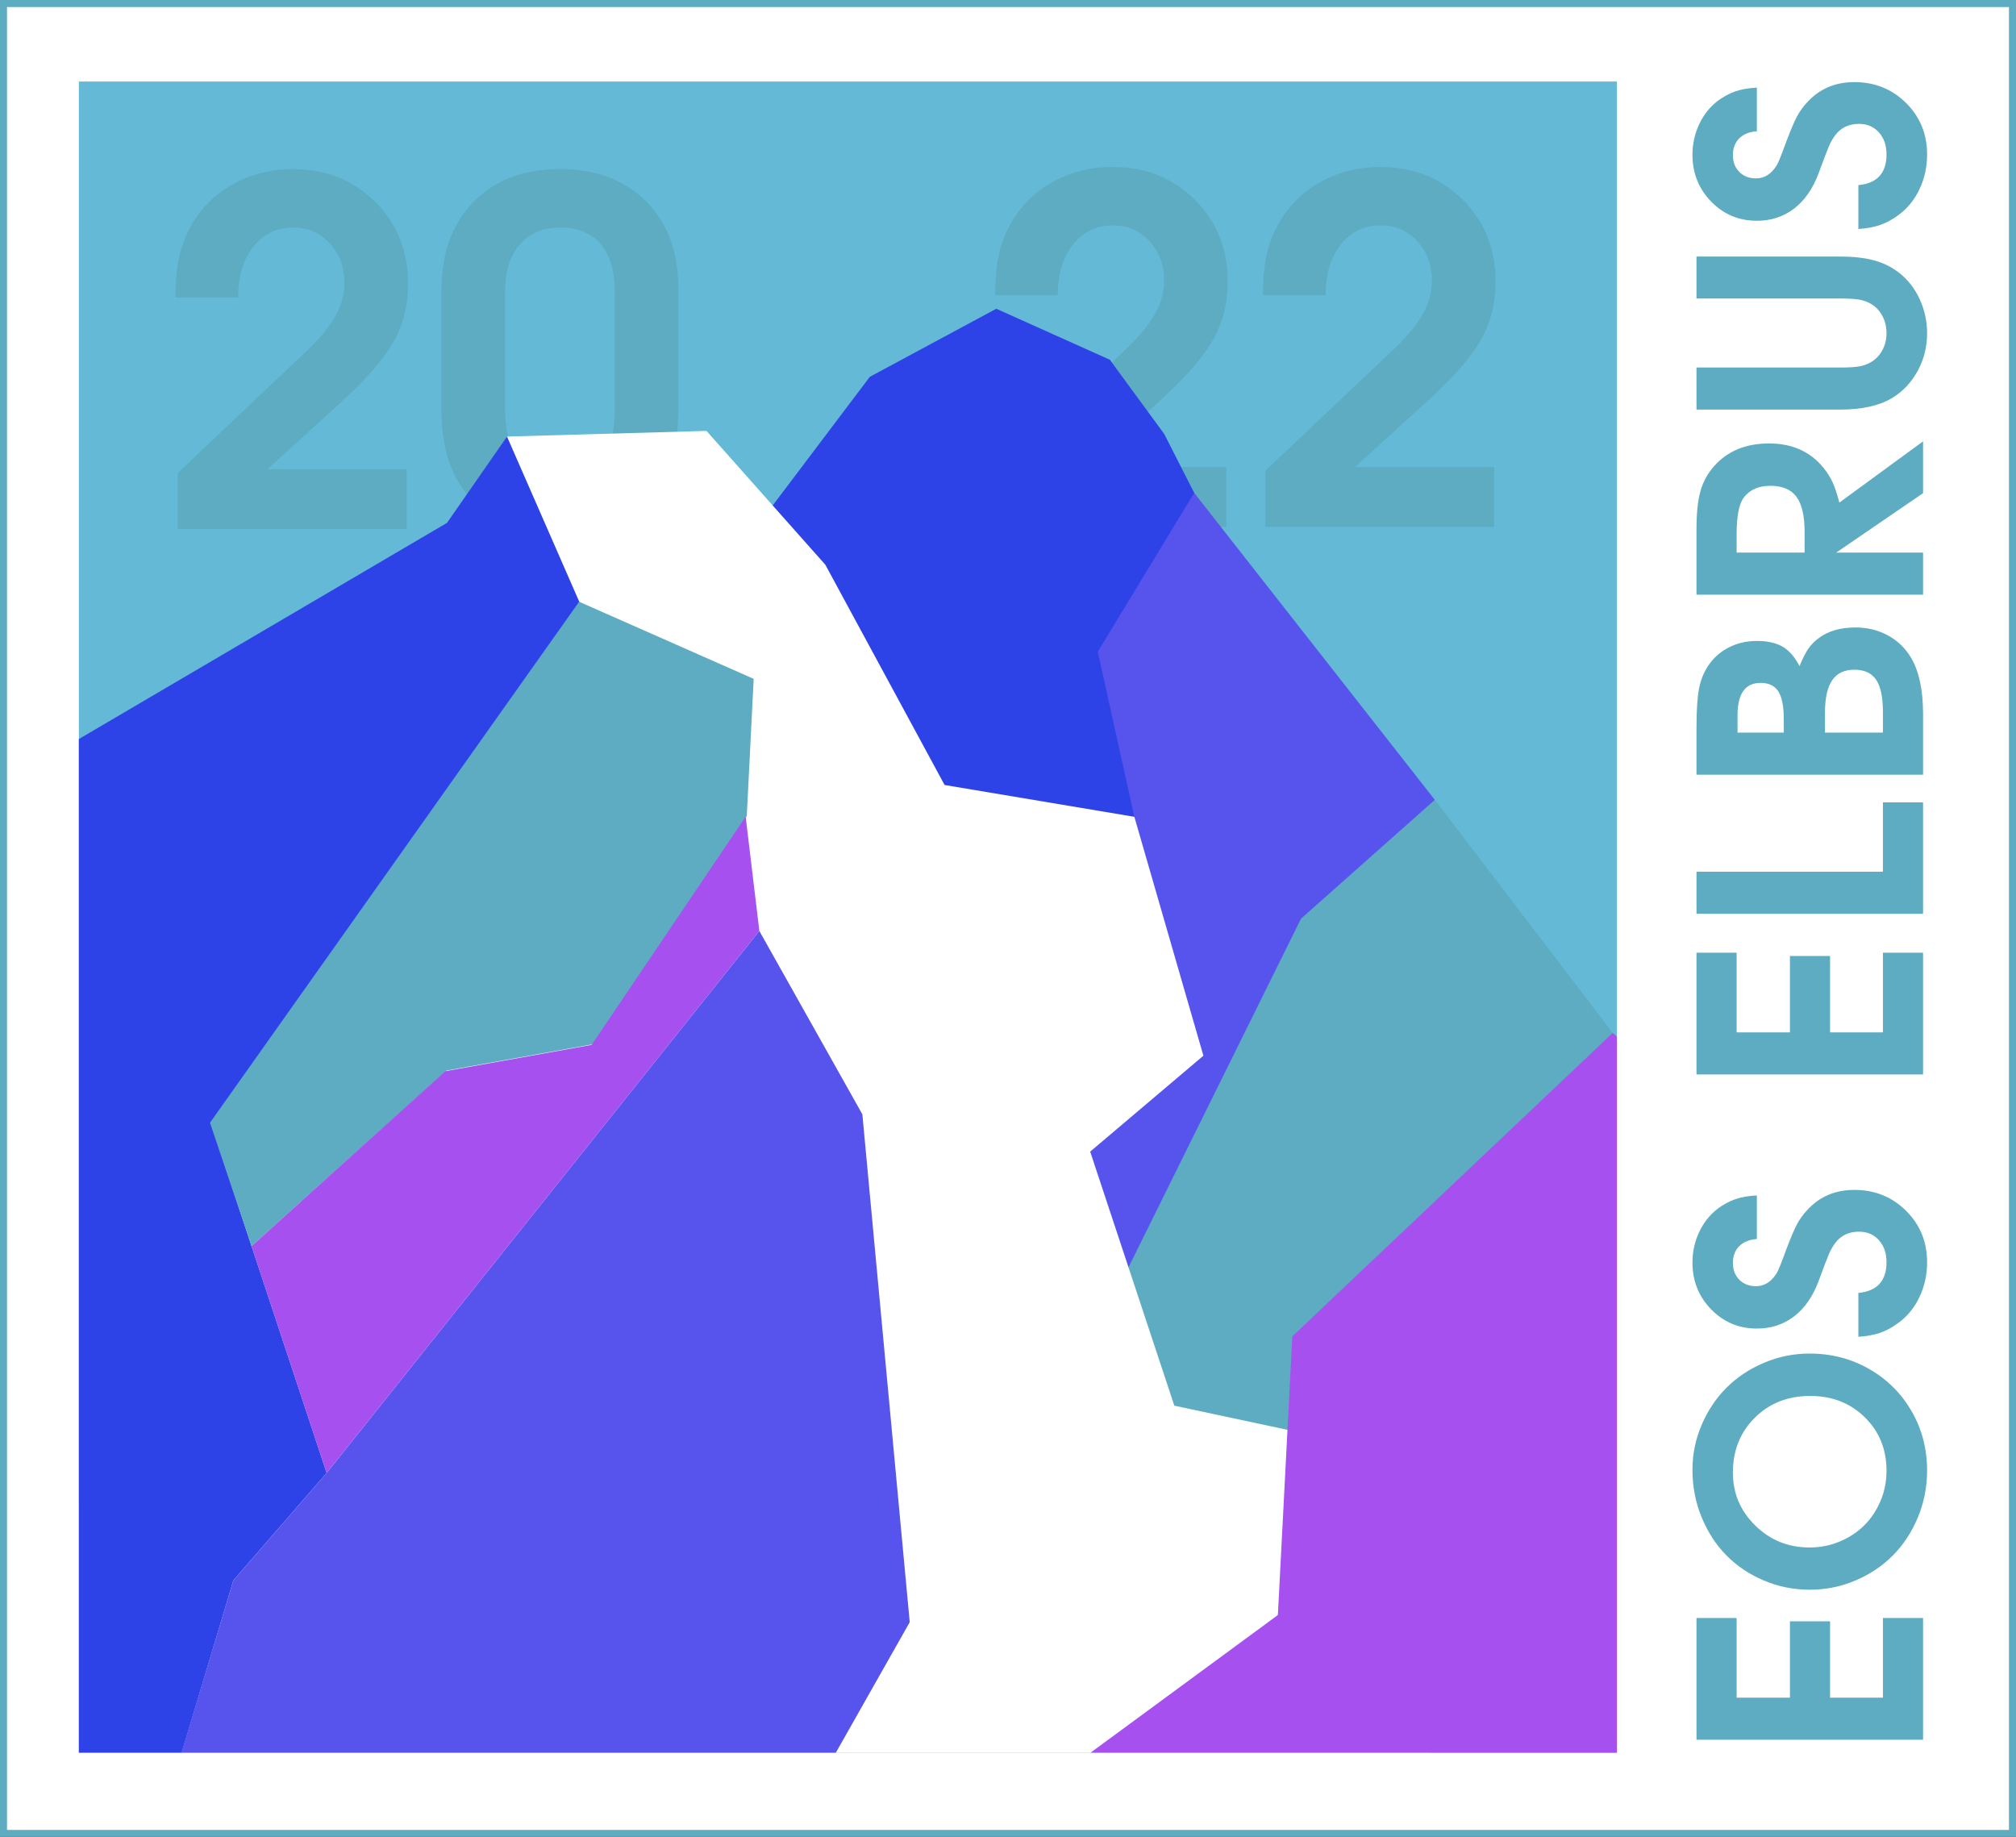 <?xml version="1.0" encoding="UTF-8" standalone="no"?>
<!-- Created with Inkscape (http://www.inkscape.org/) -->

<svg
   xmlns:dc="http://purl.org/dc/elements/1.1/"
   xmlns:cc="http://creativecommons.org/ns#"
   xmlns:rdf="http://www.w3.org/1999/02/22-rdf-syntax-ns#"
   xmlns:svg="http://www.w3.org/2000/svg"
   xmlns="http://www.w3.org/2000/svg"
   xmlns:xlink="http://www.w3.org/1999/xlink"
   xmlns:sodipodi="http://sodipodi.sourceforge.net/DTD/sodipodi-0.dtd"
   xmlns:inkscape="http://www.inkscape.org/namespaces/inkscape"
   width="486.543mm"
   height="443.317mm"
   viewBox="0 0 1723.97 1570.81"
   id="svg3937"
   version="1.1"
   inkscape:version="0.91 r13725"
   sodipodi:docname="logoElbrus2022.svg">
  <rect x="0" y="0" width="1723.97" height="1570.81" fill="#333333" stroke="none"/>
  <defs
     id="defs3939">
    <clipPath
       id="SVGID_6_">
      <use
         xlink:href="#SVGID_5_"
         style="overflow:visible"
         id="use494"
         x="0"
         y="0"
         width="100%"
         height="100%" />
    </clipPath>
  </defs>
  <sodipodi:namedview
     id="base"
     pagecolor="#ffffff"
     bordercolor="#666666"
     borderopacity="1.0"
     inkscape:pageopacity="0.0"
     inkscape:pageshadow="2"
     inkscape:zoom="0.24748737"
     inkscape:cx="214.56553"
     inkscape:cy="528.16614"
     inkscape:document-units="px"
     inkscape:current-layer="layer1"
     showgrid="false"
     fit-margin-top="0"
     fit-margin-left="0"
     fit-margin-right="0"
     fit-margin-bottom="0"
     inkscape:window-width="1680"
     inkscape:window-height="987"
     inkscape:window-x="-8"
     inkscape:window-y="-8"
     inkscape:window-maximized="1" />
  <g
     inkscape:label="Layer 1"
     inkscape:groupmode="layer"
     id="layer1"
     transform="translate(530.556,453.043)">
    <g
       id="g472"
       transform="translate(-3251.946,-3369.043)">
      <rect
         x="2724.39"
         y="2919"
         class="st14"
         width="1717.97"
         height="1564.81"
         id="rect474"
         style="fill:#ffffff;stroke:#5dacc1;stroke-width:6;stroke-miterlimit:10" />
      <rect
         x="2788.83"
         y="2985.73"
         class="st3"
         width="1419.84"
         height="1429.04"
         id="rect476"
         style="fill:#63b9d6" />
      <g
         id="g478">
        <path
           class="st4"
           d="m 2873.46,3368.4 0,-47.97 107.73,-101.93 c 12.39,-11.59 21.29,-22.12 26.68,-31.58 5.4,-9.46 8.09,-19.12 8.09,-28.98 0,-13.46 -4.17,-24.71 -12.49,-33.78 -8.33,-9.06 -18.76,-13.59 -31.28,-13.59 -14.13,0 -25.52,5.46 -34.18,16.39 -8.66,10.93 -12.99,25.38 -12.99,43.37 l -53.57,0 c 0,-15.05 1.33,-27.75 4,-38.07 2.66,-10.32 7.06,-20.15 13.19,-29.48 8.79,-13.19 20.52,-23.52 35.18,-30.98 14.66,-7.46 30.58,-11.19 47.77,-11.19 28.25,0 51.77,9.33 70.56,27.98 18.79,18.66 28.18,42.04 28.18,70.16 0,18.52 -4.23,35.18 -12.69,49.97 -8.46,14.79 -23.75,32.25 -45.87,52.37 l -61.76,56.17 119.13,0 0,51.17 -195.68,0 z"
           id="path480"
           inkscape:connector-curvature="0"
           style="fill:#5dacc1" />
        <path
           class="st4"
           d="m 3301.39,3161.73 0,105.53 c 0,33.58 -8.66,59.73 -25.98,78.45 -17.32,18.72 -41.51,28.08 -72.55,28.08 -37.18,0 -65.43,-12.86 -84.75,-38.58 -12.79,-17.32 -19.19,-39.97 -19.19,-67.96 l 0,-102.74 c 0,-31.84 9.13,-57.13 27.38,-75.85 18.25,-18.72 42.9,-28.08 73.95,-28.08 30.65,0 55.17,9.19 73.55,27.58 18.4,18.4 27.59,42.92 27.59,73.57 z m -148.1,2.8 0,101.14 c 0,18.79 4.1,33.18 12.29,43.17 8.19,9.99 20.09,14.99 35.68,14.99 30.51,0 45.77,-18.99 45.77,-56.96 l 0,-102.34 c 0,-17.32 -4.03,-30.65 -12.09,-39.98 -8.06,-9.32 -19.49,-13.99 -34.28,-13.99 -14.66,0 -26.22,4.8 -34.68,14.39 -8.46,9.6 -12.69,22.79 -12.69,39.58 z"
           id="path482"
           inkscape:connector-curvature="0"
           style="fill:#5dacc1" />
        <path
           class="st4"
           d="m 3574.36,3366.55 0,-47.97 107.73,-101.93 c 12.39,-11.59 21.29,-22.12 26.68,-31.58 5.4,-9.46 8.1,-19.12 8.1,-28.98 0,-13.46 -4.17,-24.71 -12.49,-33.78 -8.33,-9.06 -18.76,-13.59 -31.28,-13.59 -14.13,0 -25.52,5.46 -34.18,16.39 -8.66,10.93 -12.99,25.38 -12.99,43.37 l -53.57,0 c 0,-15.05 1.33,-27.75 4,-38.07 2.66,-10.32 7.06,-20.15 13.19,-29.48 8.79,-13.19 20.52,-23.52 35.18,-30.98 14.66,-7.46 30.58,-11.19 47.77,-11.19 28.25,0 51.77,9.33 70.56,27.98 18.79,18.66 28.18,42.04 28.18,70.16 0,18.52 -4.23,35.18 -12.69,49.97 -8.46,14.79 -23.75,32.25 -45.87,52.37 l -61.76,56.17 119.13,0 0,51.17 -195.69,0 z"
           id="path484"
           inkscape:connector-curvature="0"
           style="fill:#5dacc1" />
        <path
           class="st4"
           d="m 3803.42,3366.55 0,-47.97 107.73,-101.93 c 12.39,-11.59 21.29,-22.12 26.68,-31.58 5.4,-9.46 8.09,-19.12 8.09,-28.98 0,-13.46 -4.17,-24.71 -12.49,-33.78 -8.33,-9.06 -18.76,-13.59 -31.28,-13.59 -14.13,0 -25.52,5.46 -34.18,16.39 -8.66,10.93 -12.99,25.38 -12.99,43.37 l -53.57,0 c 0,-15.05 1.33,-27.75 4,-38.07 2.66,-10.32 7.06,-20.15 13.19,-29.48 8.79,-13.19 20.52,-23.52 35.18,-30.98 14.66,-7.46 30.58,-11.19 47.77,-11.19 28.25,0 51.77,9.33 70.56,27.98 18.79,18.66 28.18,42.04 28.18,70.16 0,18.52 -4.23,35.18 -12.69,49.97 -8.46,14.79 -23.75,32.25 -45.87,52.37 l -61.76,56.17 119.13,0 0,51.17 -195.68,0 z"
           id="path486"
           inkscape:connector-curvature="0"
           style="fill:#5dacc1" />
      </g>
      <g
         id="g488">
        <defs
           id="defs490">
          <rect
             id="SVGID_5_"
             x="2788.83"
             y="2994.94"
             width="1419.84"
             height="1419.84" />
        </defs>
        <clipPath
           id="clipPath3909">
          <use
             xlink:href="#SVGID_5_"
             style="overflow:visible"
             id="use3911"
             x="0"
             y="0"
             width="100%"
             height="100%" />
        </clipPath>
        <g
           class="st15"
           id="g496"
           clip-path="url(#SVGID_6_)">
          <g
             id="g498">
            <polygon
               class="st4"
               points="3833.08,4140.99 3483.79,4153.02 3480.31,3720.56 3948.37,3599.98 4100.48,3799.29 3943.48,3990.77 "
               id="polygon500"
               style="fill:#5dacc1" />
            <polygon
               class="st5"
               points="3948.37,3599.98 3833.93,3701.6 3666.82,4039.35 3593.35,3271.56 3670.46,3223.63 3742.61,3337.5 "
               id="polygon502"
               style="fill:#5754ed" />
            <polygon
               class="st6"
               points="3364.67,3371.4 3465.21,3238.23 3573.36,3180.02 3670.46,3223.63 3717.03,3287.19 3742.61,3337.5 3660.16,3473.29 3691.42,3614.48 3584.27,3691.29 "
               id="polygon504"
               style="fill:#2d43e8" />
            <polygon
               class="st2"
               points="3814.17,4297.07 3958.87,4318.03 3891.29,4784.69 2628.76,4601.84 3154.95,3289.32 3325.55,3284.48 3427.17,3398.92 3529.16,3587.28 3691.42,3614.48 3750.47,3818.78 3653.65,3900.79 3725.6,4118.04 3833.08,4140.99 "
               id="polygon506"
               style="fill:#ffffff" />
            <polygon
               class="st6"
               points="2780.7,3552.75 3103.63,3363.14 3154.95,3289.32 3218.77,3435.22 2903.1,3880.73 3000.74,4175.57 2920.96,4267.43 2813.78,4624.94 2629.29,4598.22 "
               id="polygon508"
               style="fill:#2d43e8" />
            <polygon
               class="st5"
               points="2920.96,4267.43 3000.74,4175.57 3370.73,3712.07 3458.83,3868.88 3499.34,4303.18 3280.97,4688.91 2814.3,4621.33 "
               id="polygon510"
               style="fill:#5754ed" />
            <polygon
               class="st4"
               points="3359.99,3613.84 3228.31,3808.99 3103.17,3831.49 2936.5,3981.59 2900.96,3876.08 3216.63,3430.57 3365.9,3496.51 "
               id="polygon512"
               style="fill:#5dacc1" />
            <polygon
               class="st7"
               points="3000.74,4175.57 2936.5,3981.59 3102.21,3832 3227.35,3809.5 3359.03,3614.35 3370.73,3712.07 "
               id="polygon514"
               style="fill:#a550ef" />
            <polygon
               class="st7"
               points="4333.75,3999.28 4173.48,4544.86 3280.97,4688.91 3814.17,4297.07 3826.52,4058.78 4100.48,3799.29 "
               id="polygon516"
               style="fill:#a550ef" />
          </g>
        </g>
      </g>
      <rect
         x="4104.09"
         y="2963.33"
         class="st2"
         width="193.3"
         height="1507.28"
         id="rect518"
         style="fill:#ffffff" />
      <g
         id="g520">
        <path
           class="st4"
           d="m 4365.88,4403.72 -193.74,0 0,-104.1 34.32,0 0,68.12 45.58,0 0,-65.31 34.32,0 0,65.31 45.2,0 0,-68.12 34.32,0 0,104.1 z"
           id="path522"
           inkscape:connector-curvature="0"
           style="fill:#5dacc1" />
        <path
           class="st4"
           d="m 4168.68,4172.98 c 0,-13.49 2.65,-26.38 7.94,-38.67 5.29,-12.29 12.4,-22.88 21.32,-31.76 8.92,-8.88 19.57,-15.94 31.95,-21.19 12.38,-5.25 25.35,-7.88 38.93,-7.88 18.61,0 35.6,4.4 50.96,13.19 15.37,8.79 27.47,20.83 36.3,36.11 8.83,15.28 13.25,32.18 13.25,50.71 0,14 -2.61,27.3 -7.81,39.89 -5.21,12.59 -12.27,23.41 -21.19,32.46 -8.92,9.05 -19.59,16.24 -32.01,21.58 -12.42,5.34 -25.5,8 -39.25,8 -13.91,0 -27.08,-2.64 -39.5,-7.94 -12.42,-5.29 -23.07,-12.46 -31.95,-21.51 -8.88,-9.05 -15.92,-19.91 -21.13,-32.59 -5.2,-12.68 -7.81,-26.14 -7.81,-40.4 z m 34.58,2.3 c 0,17.67 6.38,32.76 19.14,45.27 12.76,12.51 28.23,18.76 46.42,18.76 9.14,0 17.76,-1.71 25.87,-5.12 8.11,-3.41 15.09,-8.02 20.94,-13.83 5.85,-5.8 10.48,-12.76 13.89,-20.87 3.42,-8.11 5.12,-16.69 5.12,-25.74 0,-18.35 -6.19,-33.61 -18.57,-45.78 -12.38,-12.16 -27.96,-18.25 -46.74,-18.25 -19.04,0 -34.81,6.21 -47.31,18.63 -12.51,12.42 -18.76,28.07 -18.76,46.93 z"
           id="path524"
           inkscape:connector-curvature="0"
           style="fill:#5dacc1" />
        <path
           class="st4"
           d="m 4310.56,4059.14 0,-37.52 c 16.05,-1.54 24.07,-10.29 24.07,-26.25 0,-7.77 -2.18,-14.06 -6.53,-18.89 -4.35,-4.82 -10.03,-7.23 -17.03,-7.23 -8.62,0 -15.37,3.2 -20.23,9.6 -2.13,2.9 -3.88,5.91 -5.25,9.03 -1.36,3.12 -4.4,11.03 -9.09,23.75 -4.87,13.06 -11.82,23.07 -20.87,30.03 -9.05,6.96 -19.68,10.44 -31.88,10.44 -15.37,0 -28.38,-5.46 -39.05,-16.39 -10.67,-10.93 -16.01,-24.28 -16.01,-40.08 0,-9.3 1.94,-18.05 5.83,-26.25 3.89,-8.2 9.28,-14.89 16.2,-20.1 4.78,-3.5 9.71,-6.12 14.79,-7.87 5.08,-1.75 11.16,-2.8 18.25,-3.14 l 0,37.26 c -6.49,0.51 -11.52,2.56 -15.11,6.15 -3.58,3.58 -5.38,8.37 -5.38,14.34 0,5.89 1.84,10.67 5.51,14.34 3.67,3.67 8.41,5.51 14.21,5.51 7.26,0 13.19,-3.76 17.8,-11.27 1.11,-1.62 3.93,-8.62 8.45,-21 3.67,-9.65 6.64,-16.58 8.9,-20.81 2.26,-4.22 5.14,-8.21 8.64,-11.97 10.5,-11.52 23.94,-17.29 40.33,-17.29 17.5,0 32.25,5.95 44.24,17.86 11.99,11.91 17.99,26.57 17.99,43.99 0,10.67 -2.18,20.6 -6.53,29.77 -4.35,9.18 -10.41,16.58 -18.18,22.22 -5.12,3.76 -10.24,6.53 -15.37,8.32 -5.13,1.79 -11.36,2.94 -18.7,3.45 z"
           id="path526"
           inkscape:connector-curvature="0"
           style="fill:#5dacc1" />
        <path
           class="st4"
           d="m 4365.88,3834.8 -193.74,0 0,-104.1 34.32,0 0,68.12 45.58,0 0,-65.31 34.32,0 0,65.31 45.2,0 0,-68.12 34.32,0 0,104.1 z"
           id="path528"
           inkscape:connector-curvature="0"
           style="fill:#5dacc1" />
        <path
           class="st4"
           d="m 4365.88,3697.41 -193.74,0 0,-35.98 159.42,0 0,-59.29 34.32,0 0,95.27 z"
           id="path530"
           inkscape:connector-curvature="0"
           style="fill:#5dacc1" />
        <path
           class="st4"
           d="m 4365.88,3578.45 -193.74,0 0,-39.95 c 0,-14.77 0.7,-25.88 2.11,-33.36 1.41,-7.47 4.08,-14.15 8,-20.04 4.53,-6.66 10.39,-11.82 17.61,-15.49 7.21,-3.67 15.17,-5.51 23.88,-5.51 9.14,0 16.5,1.65 22.09,4.93 5.59,3.29 10.39,8.82 14.41,16.58 2.65,-6.49 5.17,-11.46 7.56,-14.92 2.39,-3.46 5.46,-6.55 9.22,-9.28 8.02,-5.89 18.4,-8.84 31.12,-8.84 10.24,0 19.55,2.31 27.91,6.91 8.37,4.61 14.98,11.1 19.85,19.46 6.66,11.52 9.99,27.45 9.99,47.76 l 0,51.75 z m -119.09,-35.98 0,-11.52 c 0,-10.93 -1.56,-18.82 -4.67,-23.69 -3.12,-4.87 -8.17,-7.3 -15.17,-7.3 -13.15,0 -19.72,9.26 -19.72,27.79 l 0,14.73 39.56,0 z m 84.77,0 0,-17.8 c 0,-12.55 -1.94,-21.68 -5.83,-27.4 -3.88,-5.72 -10.09,-8.58 -18.63,-8.58 -8.54,0 -14.85,3.01 -18.95,9.03 -4.1,6.02 -6.15,15.26 -6.15,27.72 l 0,17.03 49.56,0 z"
           id="path532"
           inkscape:connector-curvature="0"
           style="fill:#5dacc1" />
        <path
           class="st4"
           d="m 4365.88,3424.54 -193.74,0 0,-55.96 c 0,-13.74 1.13,-24.63 3.39,-32.65 2.26,-8.03 6.25,-15.24 11.97,-21.64 11.44,-12.72 27.02,-19.08 46.74,-19.08 19.81,0 35.34,7 46.61,21 3.25,4.01 5.83,8.13 7.75,12.36 1.92,4.23 3.82,9.97 5.7,17.22 l 71.58,-52.37 0,44.3 -74.27,50.84 74.27,0 0,35.98 z m -101.29,-35.99 0,-17.54 c 0,-13.91 -2.33,-23.99 -6.98,-30.22 -4.65,-6.23 -12.1,-9.35 -22.34,-9.35 -9.99,0 -17.5,3.29 -22.54,9.86 -4.18,5.38 -6.27,15.79 -6.27,31.24 l 0,16 58.13,0 z"
           id="path534"
           inkscape:connector-curvature="0"
           style="fill:#5dacc1" />
        <path
           class="st4"
           d="m 4172.14,3266.27 0,-35.98 122.67,0 c 7.26,0 12.74,-0.32 16.45,-0.96 3.71,-0.64 7.15,-1.9 10.31,-3.78 4.1,-2.48 7.3,-5.89 9.6,-10.25 2.3,-4.35 3.46,-9.13 3.46,-14.34 0,-5.38 -1.15,-10.26 -3.46,-14.66 -2.3,-4.4 -5.51,-7.83 -9.6,-10.31 -3.16,-1.88 -6.59,-3.14 -10.31,-3.78 -3.71,-0.64 -9.2,-0.96 -16.45,-0.96 l -122.67,0 0,-35.85 122.67,0 c 11.61,0 21.36,1.09 29.26,3.27 7.9,2.18 15,5.7 21.32,10.56 7.51,5.89 13.38,13.43 17.61,22.6 4.23,9.17 6.34,18.89 6.34,29.13 0,11.61 -2.71,22.39 -8.13,32.33 -5.42,9.95 -12.78,17.69 -22.09,23.24 -11.01,6.49 -25.78,9.73 -44.3,9.73 l -122.68,0 z"
           id="path536"
           inkscape:connector-curvature="0"
           style="fill:#5dacc1" />
        <path
           class="st4"
           d="m 4310.56,3111.84 0,-37.52 c 16.05,-1.54 24.07,-10.29 24.07,-26.25 0,-7.77 -2.18,-14.06 -6.53,-18.89 -4.35,-4.82 -10.03,-7.24 -17.03,-7.24 -8.62,0 -15.37,3.2 -20.23,9.6 -2.13,2.9 -3.88,5.91 -5.25,9.03 -1.36,3.12 -4.4,11.03 -9.09,23.75 -4.87,13.06 -11.82,23.07 -20.87,30.03 -9.05,6.96 -19.68,10.44 -31.88,10.44 -15.37,0 -28.38,-5.46 -39.05,-16.39 -10.67,-10.93 -16.01,-24.29 -16.01,-40.08 0,-9.3 1.94,-18.05 5.83,-26.25 3.89,-8.2 9.28,-14.89 16.2,-20.1 4.78,-3.5 9.71,-6.12 14.79,-7.87 5.08,-1.75 11.16,-2.8 18.25,-3.14 l 0,37.26 c -6.49,0.51 -11.52,2.56 -15.11,6.15 -3.58,3.59 -5.38,8.37 -5.38,14.34 0,5.89 1.84,10.67 5.51,14.34 3.67,3.67 8.41,5.51 14.21,5.51 7.26,0 13.19,-3.76 17.8,-11.27 1.11,-1.62 3.93,-8.62 8.45,-21 3.67,-9.65 6.64,-16.58 8.9,-20.81 2.26,-4.23 5.14,-8.22 8.64,-11.97 10.5,-11.52 23.94,-17.29 40.33,-17.29 17.5,0 32.25,5.95 44.24,17.86 11.99,11.91 17.99,26.57 17.99,43.98 0,10.67 -2.18,20.6 -6.53,29.77 -4.35,9.18 -10.41,16.58 -18.18,22.22 -5.12,3.76 -10.24,6.53 -15.37,8.32 -5.13,1.81 -11.36,2.96 -18.7,3.47 z"
           id="path538"
           inkscape:connector-curvature="0"
           style="fill:#5dacc1" />
      </g>
    </g>
  </g>
</svg>
